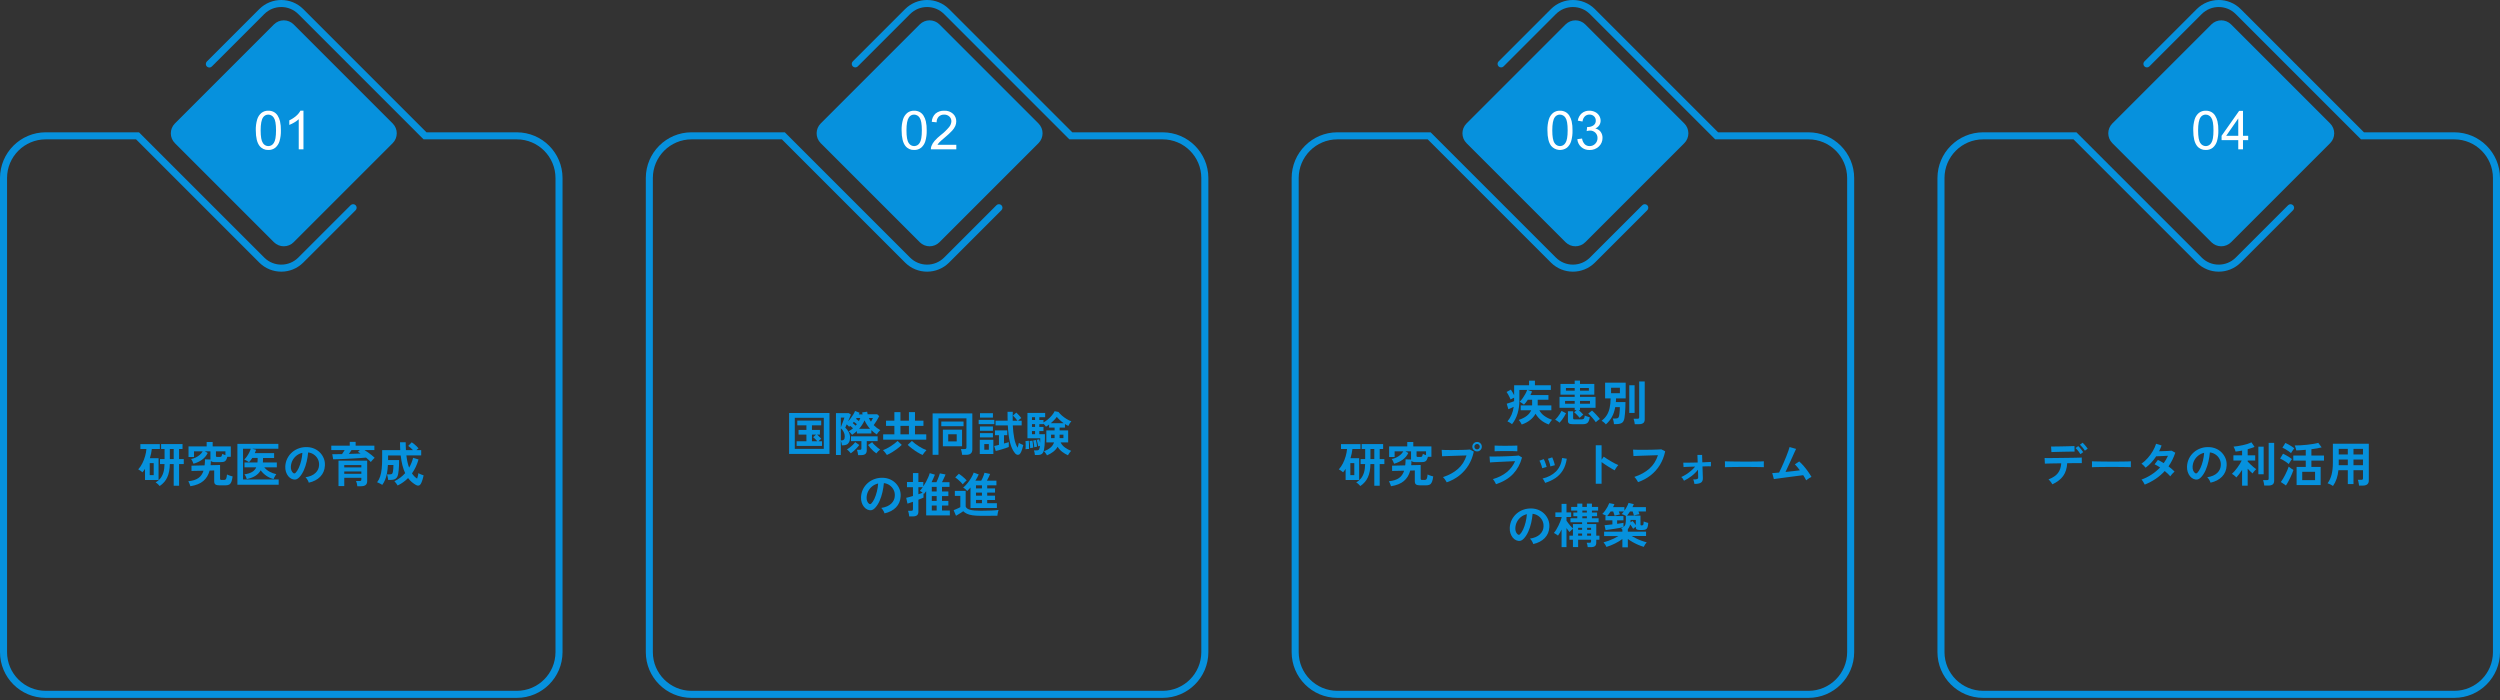 <?xml version="1.0" encoding="UTF-8"?><svg id="_レイヤー_1" xmlns="http://www.w3.org/2000/svg" width="1100" height="308" viewBox="0 0 1100 308"><rect x="0" y="0" width="1100" height="308" fill="#333333" stroke="none"/><defs><style>.cls-1{fill:#fff;}.cls-2{isolation:isolate;}.cls-3{fill:#0691dd;}</style></defs><g id="_グループ_23"><g id="_グループ_2171"><path id="_パス_445" class="cls-3" d="m227.4,307.064H20.116c-11.105-.013-20.103-9.012-20.116-20.116V78.331c.013-11.105,9.011-20.103,20.116-20.116h41.038l55.134,55.134c4.131,4.116,10.814,4.116,14.945,0l23.055-23.056c.608-.602,1.59-.597,2.192.011.598.604.598,1.577,0,2.181l-23.056,23.057c-5.343,5.323-13.984,5.323-19.327,0l-54.227-54.227H20.116c-9.393.011-17.005,7.623-17.016,17.016v208.617c.011,9.393,7.624,17.006,17.017,17.016h207.283c9.393-.01,17.006-7.622,17.017-17.016V78.331c-.011-9.393-7.624-17.006-17.017-17.016h-41.033L131.232,6.181c-4.131-4.116-10.814-4.116-14.945,0l-23.055,23.056c-.592.619-1.573.64-2.191.049-.619-.592-.64-1.573-.049-2.191.016-.016.032-.033.048-.048L114.1,3.993c5.343-5.323,13.984-5.323,19.327,0l54.227,54.227h39.746c11.105.013,20.103,9.011,20.116,20.116v208.612c-.013,11.105-9.011,20.103-20.116,20.116"/><path id="_パス_446" class="cls-3" d="m120.527,106.567l-43.567-43.569c-2.397-2.397-2.397-6.283,0-8.68L120.529,10.749c2.397-2.397,6.283-2.397,8.68,0,0,0,0,0,0,0l43.569,43.569c2.397,2.397,2.397,6.283,0,8.68l-43.569,43.569c-2.397,2.397-6.283,2.397-8.68,0,0,0,0,0,0,0"/><path id="_パス_447" class="cls-1" d="m112.549,57.354c-.05-1.633.158-3.263.618-4.831.33-1.096.967-2.075,1.835-2.822.872-.682,1.958-1.034,3.065-.993.829-.018,1.65.17,2.389.548.693.372,1.279.917,1.7,1.581.483.777.838,1.627,1.05,2.517.287,1.313.415,2.656.381,4,.049,1.625-.158,3.247-.612,4.808-.328,1.098-.962,2.079-1.829,2.828-.874.687-1.965,1.042-3.076,1-1.489.066-2.918-.587-3.844-1.755-1.115-1.409-1.673-3.702-1.674-6.88m2.135,0c0,2.778.325,4.627.976,5.547.777,1.328,2.483,1.775,3.812.998.415-.243.76-.589,1.001-1.004.65-.924.975-2.771.976-5.541,0-2.785-.325-4.636-.976-5.552-.521-.844-1.438-1.363-2.43-1.374-.92-.018-1.785.44-2.286,1.212-.716,1.031-1.074,2.936-1.074,5.714"/><path id="_パス_448" class="cls-1" d="m133.523,65.7h-2.078v-13.24c-.6.55-1.26,1.03-1.968,1.431-.696.421-1.428.78-2.187,1.074v-2.009c1.107-.51,2.133-1.179,3.047-1.985.753-.631,1.379-1.399,1.847-2.263h1.339v16.992Z"/><path id="_パス_449" class="cls-3" d="m511.564,307.064h-207.288c-11.106-.01-20.107-9.01-20.12-20.116V78.331c.013-11.106,9.014-20.106,20.12-20.116h41.038l55.135,55.134c4.131,4.116,10.814,4.116,14.945,0l23.054-23.056c.608-.603,1.589-.598,2.192.01.599.604.599,1.578,0,2.182l-23.056,23.057c-5.343,5.323-13.984,5.323-19.327,0l-54.227-54.227h-39.754c-9.395.009-17.009,7.621-17.02,17.016v208.617c.011,9.393,7.624,17.006,17.017,17.016h207.288c9.393-.01,17.006-7.622,17.017-17.016V78.331c-.011-9.393-7.624-17.006-17.017-17.016h-41.038l-55.131-55.134c-4.131-4.116-10.814-4.116-14.945,0l-23.055,23.056c-.618.592-1.599.571-2.192-.047-.574-.599-.574-1.544,0-2.144l23.056-23.053c5.343-5.324,13.985-5.324,19.328,0l54.227,54.227h39.754c11.104.013,20.103,9.012,20.116,20.116v208.612c-.013,11.104-9.011,20.103-20.116,20.116"/><path id="_パス_450" class="cls-3" d="m404.687,106.567l-43.571-43.569c-2.397-2.397-2.397-6.283,0-8.68l43.569-43.569c2.397-2.397,6.283-2.397,8.68,0l43.569,43.569c2.397,2.397,2.397,6.283,0,8.68l-43.569,43.569c-2.397,2.397-6.283,2.397-8.68,0"/><path id="_パス_451" class="cls-1" d="m396.709,57.354c-.05-1.633.158-3.263.618-4.831.33-1.096.967-2.075,1.835-2.822.872-.682,1.958-1.034,3.065-.993.829-.018,1.651.17,2.389.548.693.372,1.279.917,1.7,1.581.484.777.838,1.627,1.05,2.517.287,1.313.415,2.656.381,4,.049,1.625-.158,3.247-.612,4.808-.328,1.098-.962,2.079-1.829,2.828-.874.687-1.965,1.042-3.076,1-1.489.065-2.918-.587-3.844-1.755-1.115-1.409-1.673-3.702-1.673-6.88m2.135,0c0,2.778.325,4.627.975,5.547.778,1.328,2.485,1.774,3.813.996.414-.242.758-.588,1-1.002.65-.924.975-2.771.975-5.541,0-2.785-.325-4.636-.975-5.552-.521-.844-1.438-1.363-2.43-1.374-.92-.018-1.785.44-2.286,1.212-.715,1.031-1.073,2.936-1.074,5.714"/><path id="_パス_452" class="cls-1" d="m420.776,63.703v2h-11.19c-.017-.492.065-.983.242-1.443.322-.824.785-1.586,1.368-2.251.83-.932,1.74-1.79,2.719-2.563,1.373-1.051,2.624-2.253,3.728-3.584.582-.708.922-1.584.97-2.5.015-.789-.306-1.546-.883-2.084-.623-.578-1.451-.883-2.3-.848-.89-.042-1.757.283-2.4.9-.629.674-.958,1.574-.912,2.494l-2.135-.219c.049-1.384.642-2.693,1.651-3.642,1.082-.879,2.452-1.325,3.844-1.252,1.413-.076,2.798.41,3.855,1.351.93.862,1.447,2.08,1.42,3.348-.002.688-.143,1.368-.416,2-.346.758-.811,1.456-1.379,2.066-1.001,1.061-2.07,2.056-3.2,2.978-1.247,1.047-2.047,1.757-2.4,2.13-.331.344-.625.721-.877,1.126l8.295-.007Z"/><path id="_パス_453" class="cls-3" d="m795.724,307.064h-207.288c-11.104-.013-20.103-9.012-20.116-20.116V78.331c.013-11.104,9.011-20.103,20.116-20.116h41.038l55.134,55.134c4.131,4.116,10.814,4.116,14.945,0l23.06-23.056c.608-.603,1.589-.598,2.192.01.599.604.599,1.578,0,2.182l-23.056,23.057c-5.343,5.323-13.984,5.323-19.327,0l-54.227-54.227h-39.754c-9.393.01-17.006,7.623-17.017,17.016v208.617c.011,9.393,7.624,17.005,17.017,17.016h207.288c9.394-.01,17.006-7.622,17.017-17.016V78.331c-.011-9.394-7.624-17.006-17.017-17.016h-41.038l-55.139-55.134c-4.131-4.116-10.814-4.116-14.945,0l-23.056,23.056c-.618.592-1.599.571-2.192-.047-.574-.599-.574-1.544,0-2.144l23.054-23.053c5.343-5.324,13.985-5.324,19.328,0l54.227,54.227h39.754c11.104.013,20.103,9.012,20.116,20.116v208.612c-.013,11.104-9.011,20.103-20.116,20.116"/><path id="_パス_454" class="cls-3" d="m688.847,106.567l-43.574-43.569c-2.397-2.397-2.397-6.283,0-8.68l43.569-43.569c2.397-2.397,6.283-2.397,8.68,0,0,0,0,0,0,0l43.569,43.569c2.397,2.397,2.397,6.283,0,8.68l-43.569,43.569c-2.397,2.397-6.283,2.397-8.68,0,0,0,0,0,0,0"/><path id="_パス_455" class="cls-1" d="m680.869,57.354c-.05-1.633.158-3.263.617-4.831.33-1.096.967-2.075,1.835-2.822.873-.682,1.958-1.034,3.065-.993.829-.018,1.65.17,2.389.548.693.372,1.279.916,1.7,1.581.484.777.838,1.627,1.051,2.517.287,1.313.415,2.656.381,4,.049,1.625-.158,3.247-.612,4.808-.328,1.098-.963,2.079-1.83,2.828-2.154,1.581-5.158,1.253-6.92-.756-1.116-1.409-1.674-3.702-1.673-6.88m2.135,0c0,2.778.325,4.627.975,5.547.778,1.328,2.485,1.775,3.813.997.414-.243.759-.588,1.001-1.003.65-.924.975-2.771.975-5.541,0-2.785-.325-4.636-.975-5.552-.522-.843-1.438-1.362-2.43-1.374-.92-.018-1.785.44-2.286,1.212-.716,1.031-1.074,2.936-1.074,5.714"/><path id="_パス_456" class="cls-1" d="m694.028,61.232l2.078-.277c.128.956.554,1.846,1.218,2.545.572.519,1.322.798,2.094.779.931.019,1.828-.349,2.477-1.016.668-.665,1.033-1.575,1.01-2.517.029-.883-.31-1.737-.935-2.361-.632-.623-1.491-.959-2.378-.929-.496.016-.989.093-1.466.231l.23-1.824c.111.014.223.021.335.023.847.011,1.679-.23,2.389-.693.712-.469,1.118-1.284,1.062-2.135.021-.712-.26-1.399-.773-1.893-.538-.51-1.26-.78-2-.75-.748-.023-1.474.251-2.02.762-.594.623-.959,1.429-1.039,2.286l-2.077-.369c.176-1.25.79-2.397,1.731-3.238.942-.781,2.136-1.189,3.359-1.149.886-.009,1.76.195,2.551.595.737.36,1.355.922,1.783,1.622.403.656.617,1.411.617,2.181.007.71-.198,1.407-.588,2-.433.633-1.037,1.13-1.743,1.431.925.183,1.752.693,2.332,1.437.575.791.868,1.753.832,2.73.021,1.425-.566,2.792-1.616,3.757-1.103,1.037-2.573,1.592-4.086,1.541-1.358.047-2.682-.428-3.7-1.327-.983-.887-1.584-2.12-1.68-3.44"/><path id="_パス_457" class="cls-3" d="m1079.884,307.064h-207.289c-11.104-.013-20.103-9.012-20.116-20.116V78.331c.013-11.104,9.011-20.103,20.116-20.116h41.038l55.134,55.134c4.131,4.116,10.814,4.116,14.945,0l23.057-23.056c.611-.6,1.592-.591,2.192.019.593.603.593,1.57,0,2.173l-23.056,23.057c-5.343,5.323-13.985,5.323-19.328,0l-54.228-54.227h-39.754c-9.394.01-17.006,7.622-17.017,17.016v208.617c.011,9.394,7.624,17.006,17.017,17.016h207.288c9.394-.01,17.007-7.622,17.017-17.016V78.331c-.01-9.394-7.623-17.006-17.017-17.016h-41.038l-55.133-55.134c-4.131-4.116-10.814-4.116-14.945,0l-23.055,23.056c-.619.591-1.6.569-2.191-.05-.572-.599-.572-1.542,0-2.141l23.056-23.053c5.343-5.323,13.984-5.323,19.327,0l54.227,54.227h39.754c11.104.013,20.103,9.012,20.116,20.116v208.612c-.013,11.104-9.011,20.103-20.116,20.116"/><path id="_パス_458" class="cls-3" d="m973.006,106.567l-43.569-43.569c-2.397-2.397-2.397-6.283,0-8.68l43.569-43.569c2.397-2.397,6.283-2.397,8.68,0l43.569,43.569c2.397,2.397,2.397,6.283,0,8.68l-43.569,43.569c-2.397,2.397-6.283,2.397-8.68,0"/><path id="_パス_459" class="cls-1" d="m965.028,57.354c-.05-1.633.158-3.263.618-4.831.331-1.096.967-2.075,1.835-2.822.873-.682,1.958-1.034,3.065-.993.83-.019,1.651.17,2.39.548.693.372,1.279.916,1.7,1.581.484.777.839,1.627,1.051,2.517.288,1.313.416,2.656.381,4,.049,1.625-.158,3.247-.612,4.808-.328,1.098-.963,2.079-1.83,2.828-.875.687-1.965,1.042-3.076,1-1.489.065-2.918-.587-3.844-1.755-1.116-1.409-1.674-3.702-1.674-6.88m2.135,0c0,2.778.325,4.627.975,5.547.778,1.328,2.485,1.775,3.813.997.414-.243.759-.588,1.001-1.003.651-.924.976-2.771.975-5.541,0-2.785-.325-4.636-.975-5.552-.522-.843-1.438-1.362-2.43-1.374-.92-.018-1.784.44-2.285,1.212-.716,1.031-1.074,2.936-1.074,5.714"/><path id="_パス_460" class="cls-1" d="m984.836,65.699v-4.052h-7.342v-1.9l7.722-10.966h1.7v10.966h2.286v1.9h-2.286v4.052h-2.08Zm0-5.956v-7.63l-5.3,7.63h5.3Z"/></g></g><g class="cls-2"><path class="cls-3" d="m63.803,211.208v-4.914c-.168.267-.346.525-.536.777-.189.252-.381.497-.577.735-.224-.21-.525-.444-.903-.704-.378-.259-.7-.451-.966-.577.7-.77,1.302-1.659,1.806-2.667s.91-2.058,1.218-3.15c.308-1.092.504-2.142.588-3.149h-2.667v-2.143h8.568v2.143h-3.528c-.084.672-.196,1.351-.336,2.037-.14.686-.315,1.357-.525,2.016h3.822v9.597h-5.964Zm2.079-2.163h1.743v-5.271h-1.743v5.271Zm4.389,4.81c-.182-.238-.448-.519-.798-.84-.35-.322-.686-.567-1.008-.735.826-.49,1.526-1.088,2.1-1.796.574-.706,1.015-1.571,1.323-2.593.308-1.022.476-2.254.504-3.696h-1.995v-2.205h2.016v-4.431h-1.533v-2.163h9.429v2.163h-1.512v4.431h2.058v2.205h-2.058v9.513h-2.373v-9.513h-1.701c-.042,2.324-.413,4.256-1.113,5.796-.7,1.54-1.813,2.828-3.339,3.864Zm4.452-11.865h1.701v-4.431h-1.701v4.431Z"/><path class="cls-3" d="m83.774,213.938c-.042-.168-.119-.393-.231-.672-.112-.28-.228-.561-.347-.84-.119-.28-.234-.505-.347-.673,1.918-.195,3.402-.668,4.452-1.417,1.05-.749,1.799-1.823,2.247-3.224l-5.292.105v-2.311l5.775-.146c.056-.406.095-.83.116-1.271.021-.441.038-.899.052-1.376l2.415.084c0-.042-.003-.08-.01-.115-.007-.035-.011-.073-.011-.115v-3.382h-2.478l1.281.735c-.602,1.232-1.459,2.236-2.573,3.014-1.113.777-2.341,1.348-3.686,1.711-.098-.294-.249-.654-.451-1.081-.203-.427-.403-.76-.599-.997.644-.112,1.292-.318,1.942-.62.651-.301,1.256-.686,1.816-1.155.56-.469,1.008-1.004,1.344-1.606h-3.822v2.499h-2.415v-4.662h7.98v-1.932h2.646v1.932h7.98v4.558h-1.533c-.168.644-.361,1.138-.578,1.48-.217.343-.504.574-.861.693-.357.118-.83.178-1.417.178h-2.541c-.518,0-.921-.045-1.208-.136-.287-.092-.501-.234-.641-.431,0,.672-.042,1.315-.126,1.932l4.179-.104v6.006c0,.21.052.36.157.451s.312.137.62.137h.798c.322,0,.578-.053.767-.157.189-.105.336-.333.441-.683.105-.351.192-.875.263-1.575.182.098.423.203.725.314.301.112.612.218.935.315.322.098.595.175.819.231-.14,1.078-.333,1.9-.578,2.467-.245.567-.581.952-1.008,1.155-.427.203-.991.305-1.69.305h-2.478c-.854,0-1.459-.134-1.817-.399-.357-.266-.535-.707-.535-1.323v-4.829l-2.016.042c-.518,1.945-1.453,3.485-2.804,4.619-1.351,1.135-3.237,1.891-5.659,2.269Zm11.928-12.873h.882c.266,0,.469-.024.609-.073.14-.049.252-.172.336-.368.084-.195.175-.504.273-.924.168.099.378.196.63.294.252.099.504.189.756.273v-1.681h-4.179v1.953c0,.196.049.333.147.41.098.077.28.115.546.115Z"/><path class="cls-3" d="m104.459,213.287v-17.997h18.018v2.163h-11.445l1.638.462c-.084.238-.168.48-.252.725-.084.245-.182.486-.294.725h8.484v2.142h-4.872v.547c0,.504-.021.979-.063,1.428h6.132v2.142h-5.523c.602.756,1.365,1.39,2.289,1.9.924.512,1.925.886,3.003,1.124-.126.154-.273.367-.441.641-.168.272-.322.546-.462.818-.14.273-.238.501-.294.683-1.134-.279-2.195-.759-3.182-1.438-.987-.679-1.816-1.487-2.488-2.426-.546.98-1.316,1.789-2.31,2.426-.994.638-2.261,1.124-3.801,1.46-.084-.336-.231-.718-.441-1.145s-.406-.746-.588-.956c1.442-.21,2.572-.566,3.392-1.07.819-.504,1.417-1.177,1.795-2.017h-5.166v-2.142h5.691c.028-.224.049-.455.063-.693.014-.237.021-.482.021-.734v-.547h-2.352c-.224.351-.458.683-.704.998-.245.314-.5.605-.766.871-.252-.195-.585-.416-.998-.661-.413-.245-.767-.416-1.061-.515.378-.364.759-.819,1.145-1.365.385-.546.731-1.119,1.04-1.722.308-.602.532-1.155.672-1.659h-3.402v13.524h15.687v2.31h-18.165Z"/><path class="cls-3" d="m135.875,212.385c-.056-.225-.161-.49-.315-.799s-.333-.605-.535-.893c-.203-.286-.403-.521-.599-.703,1.918-.294,3.377-.92,4.378-1.88,1.001-.958,1.529-2.089,1.585-3.391.056-1.036-.133-1.96-.567-2.772-.434-.812-1.026-1.47-1.774-1.974-.749-.504-1.572-.806-2.467-.903-.112,1.302-.322,2.632-.63,3.99-.308,1.357-.725,2.632-1.25,3.821-.525,1.19-1.166,2.198-1.921,3.024-.574.616-1.131.974-1.669,1.071-.539.098-1.11.021-1.711-.231-.588-.252-1.106-.65-1.554-1.197-.448-.546-.791-1.193-1.029-1.942-.238-.748-.336-1.55-.294-2.404.07-1.273.371-2.439.903-3.496.532-1.058,1.246-1.971,2.142-2.741.896-.77,1.925-1.351,3.087-1.742,1.162-.393,2.401-.554,3.717-.483,1.064.057,2.065.294,3.003.714.938.42,1.76.998,2.467,1.732.707.735,1.253,1.586,1.638,2.552.385.966.542,2.023.472,3.171-.098,1.918-.77,3.524-2.016,4.819-1.247,1.295-2.933,2.181-5.061,2.657Zm-6.825-4.242c.154.112.315.168.483.168s.336-.084.504-.252c.504-.504.969-1.219,1.396-2.143s.784-1.967,1.071-3.129c.287-1.162.473-2.345.557-3.549-.966.225-1.824.63-2.573,1.218s-1.341,1.299-1.774,2.132c-.434.833-.679,1.746-.735,2.74-.028.658.059,1.229.262,1.712.203.482.473.851.809,1.103Z"/><path class="cls-3" d="m163.154,203.271c-.266-.28-.581-.585-.945-.914-.364-.328-.75-.668-1.155-1.019-.728.07-1.589.141-2.583.21-.994.07-2.041.134-3.139.189-1.1.056-2.191.112-3.276.168s-2.104.099-3.055.126c-.953.028-1.757.049-2.415.063l-.378-2.247c.616,0,1.292-.004,2.026-.011s1.487-.018,2.257-.031c.196-.28.392-.57.588-.872.196-.301.385-.599.567-.893h-5.88v-1.953h8.127v-1.658h2.583v1.658h8.253v1.953h-4.347c.518.309,1.05.658,1.596,1.051.546.392,1.071.787,1.575,1.186.504.399.938.781,1.302,1.145-.154.141-.343.326-.567.557-.224.231-.438.466-.64.704-.203.238-.368.434-.494.588Zm-5.922,10.668c-.028-.351-.098-.749-.21-1.197-.112-.448-.231-.812-.357-1.092h1.512c.308,0,.521-.049.641-.147.119-.098.178-.286.178-.566v-.693h-7.518v3.633h-2.541v-11.172h12.621v8.967c0,.784-.224,1.358-.672,1.723-.448.363-1.127.546-2.037.546h-1.617Zm-5.754-8.295h7.518v-1.008h-7.518v1.008Zm0,2.813h7.518v-1.008h-7.518v1.008Zm2.037-8.735c.952-.028,1.869-.056,2.751-.084.882-.028,1.687-.057,2.415-.084-.42-.294-.819-.547-1.197-.757l.84-.756h-3.675c-.154.267-.333.543-.536.83-.203.287-.402.57-.599.851Z"/><path class="cls-3" d="m174.957,213.623c-.154-.28-.368-.605-.641-.977s-.529-.675-.767-.913c.938-.448,1.799-.973,2.583-1.575.784-.602,1.498-1.26,2.142-1.974-.462-.98-.861-2.11-1.197-3.392s-.595-2.747-.777-4.399h-5.544v2.037h4.851c0,.742-.014,1.494-.042,2.257-.028.764-.074,1.48-.137,2.152-.063.673-.144,1.247-.241,1.723-.182.979-.54,1.659-1.071,2.037-.532.378-1.274.566-2.226.566h-1.113c-.014-.224-.049-.493-.105-.809-.056-.314-.116-.622-.179-.924-.063-.301-.136-.535-.22-.703h1.176c.518,0,.861-.077,1.029-.231.168-.153.294-.427.378-.818.084-.378.147-.844.189-1.396.042-.554.063-1.109.063-1.67h-2.436c-.07,1.386-.207,2.607-.41,3.665-.203,1.057-.472,1.994-.809,2.813-.336.819-.756,1.571-1.26,2.258-.168-.126-.41-.273-.725-.441s-.62-.318-.914-.451c-.294-.134-.504-.221-.63-.263.56-.7,1.001-1.529,1.323-2.488.322-.959.553-2.09.693-3.392.14-1.302.21-2.828.21-4.578v-3.675h7.959c-.028-.532-.053-1.089-.074-1.67-.021-.58-.031-1.179-.031-1.795h2.499c0,.602.01,1.193.031,1.774s.045,1.145.074,1.69h3.108c-.336-.364-.689-.707-1.061-1.029s-.717-.595-1.04-.819l1.554-1.596c.322.196.679.459,1.071.788s.763.661,1.113.997c.35.336.623.63.819.882-.126.07-.273.179-.441.325-.168.147-.343.298-.525.452h2.121v2.331h-6.51c.224,2.086.623,3.878,1.197,5.376.77-1.316,1.358-2.758,1.764-4.326l2.373.735c-.644,2.281-1.603,4.325-2.877,6.132.616.952,1.372,1.715,2.268,2.289.126-.406.241-.826.346-1.261.105-.434.179-.818.221-1.154.154.112.375.234.662.367.287.133.577.252.872.357.294.104.539.186.735.241-.112.644-.28,1.316-.504,2.016-.224.7-.455,1.268-.693,1.701-.21.406-.514.662-.913.767-.399.105-.823.024-1.271-.241-.63-.364-1.236-.791-1.817-1.281s-1.124-1.078-1.627-1.764c-.644.658-1.351,1.264-2.121,1.816s-1.596,1.039-2.478,1.459Z"/></g><g id="_研究医の育成" class="cls-2"><g class="cls-2"><path class="cls-3" d="m669.581,186.791c-.14-.28-.336-.619-.588-1.019-.252-.398-.511-.731-.777-.997,1.414-.462,2.586-1.05,3.518-1.764.931-.715,1.592-1.547,1.984-2.499h-4.599v-2.143h5.019v-2.478h-1.89c-.266.406-.543.795-.83,1.165-.287.371-.578.704-.872.998-.224-.196-.521-.424-.893-.683s-.696-.459-.977-.599c.434-.434.861-.945,1.281-1.533s.809-1.204,1.166-1.848.633-1.253.83-1.827h-3.423v4.578c0,2.114-.27,4.057-.809,5.827-.539,1.771-1.347,3.329-2.425,4.673-.238-.21-.553-.438-.945-.683-.392-.245-.749-.431-1.071-.557.742-.868,1.34-1.83,1.795-2.888.455-1.057.773-2.229.956-3.518-.35.183-.749.371-1.197.567-.448.196-.833.364-1.155.504l-.714-2.436c.252-.084.581-.189.987-.315.406-.126.819-.263,1.239-.409.42-.147.763-.276,1.029-.389v-1.554c-.266.126-.546.262-.84.409-.294.146-.532.276-.714.389-.112-.28-.27-.623-.473-1.029-.203-.406-.417-.815-.641-1.229s-.441-.759-.651-1.039l1.869-1.029c.196.266.431.627.704,1.081.273.455.521.907.745,1.354v-4.367h6.573v-2.017h2.583v2.017h6.993v2.058h-10.227l1.953.672c-.098.252-.203.512-.315.777-.112.266-.238.539-.378.818h7.917v2.059h-4.725v2.478h6.006v2.143h-5.292c.504.952,1.229,1.774,2.173,2.467.945.693,2.082,1.271,3.413,1.732-.238.252-.497.589-.777,1.009-.28.42-.497.77-.651,1.05-1.358-.49-2.523-1.145-3.497-1.964-.973-.818-1.747-1.739-2.32-2.762-.56,1.022-1.348,1.943-2.362,2.762-1.016.819-2.251,1.48-3.707,1.984Z"/><path class="cls-3" d="m686.213,185.993c-.154-.14-.354-.301-.599-.482-.245-.183-.49-.351-.735-.505-.245-.153-.452-.259-.62-.314.35-.322.707-.711,1.071-1.166.364-.454.7-.927,1.008-1.417.308-.49.553-.931.735-1.323l1.974,1.05c-.21.448-.479.935-.809,1.46-.329.524-.672,1.029-1.029,1.512-.357.483-.69.879-.998,1.187Zm8.82-2.142c-.154-.21-.378-.476-.672-.798s-.599-.638-.914-.945-.584-.539-.809-.693l1.071-.966h-.84v-1.008h-6.678v-4.81h6.678v-.966h-6.258v-4.725h6.258v-1.491h2.331v1.491h6.3v4.725h-6.3v.966h6.846v4.81h-6.846v1.008h-.588c.35.294.717.627,1.103.998.385.371.696.696.935.976-.224.183-.497.417-.819.704-.322.287-.588.528-.798.725Zm-6.405-6.195h4.242v-1.239h-4.242v1.239Zm.378-5.775h3.864v-1.154h-3.864v1.154Zm2.961,14.764c-.77,0-1.309-.115-1.617-.347-.308-.231-.462-.619-.462-1.166v-4.179h2.289v3.045c0,.183.045.319.137.41.091.091.276.136.557.136h2.94c.518,0,.882-.122,1.092-.367s.343-.689.399-1.333c.168.084.385.175.651.272.266.099.539.189.819.273.28.084.518.154.714.21-.168,1.176-.476,1.977-.924,2.404-.448.427-1.134.641-2.058.641h-4.536Zm3.234-14.764h3.906v-1.154h-3.906v1.154Zm0,5.775h4.389v-1.239h-4.389v1.239Zm6.951,8.127c-.14-.224-.339-.504-.599-.84s-.549-.689-.871-1.061c-.322-.371-.645-.725-.966-1.061-.322-.336-.616-.616-.882-.84l1.659-1.344c.238.21.518.476.84.798.322.322.651.661.987,1.019.336.356.651.703.945,1.039.294.336.525.623.693.861-.168.098-.371.238-.609.42-.238.182-.466.364-.683.546-.217.182-.389.336-.515.462Z"/><path class="cls-3" d="m706.583,186.729c-.196-.267-.48-.557-.851-.872-.371-.314-.711-.542-1.019-.683.924-.741,1.669-1.554,2.236-2.436.567-.882.991-1.925,1.271-3.129.28-1.204.434-2.646.462-4.326h-2.436v-6.909h9.051v6.909h-4.242c0,.28-.007.557-.021.83-.014.272-.035.542-.063.808h4.242c0,.826-.021,1.69-.063,2.594s-.098,1.747-.168,2.53c-.07.784-.147,1.429-.231,1.933-.168,1.021-.543,1.715-1.124,2.079-.581.363-1.39.546-2.425.546h-1.05c-.014-.238-.052-.521-.115-.851s-.13-.641-.2-.935c-.07-.294-.14-.518-.21-.672h1.113c.546,0,.938-.081,1.176-.241.238-.161.399-.459.483-.893.07-.364.129-.777.179-1.239.049-.462.087-.928.115-1.396.028-.469.042-.886.042-1.25h-2.037c-.308,1.723-.805,3.189-1.491,4.399-.686,1.212-1.562,2.279-2.625,3.203Zm2.289-13.713h3.885v-2.415h-3.885v2.415Zm8.001,8.673v-12.159h2.352v12.159h-2.352Zm2.415,4.956c-.014-.225-.049-.487-.105-.788-.056-.301-.119-.598-.189-.893-.07-.294-.147-.531-.231-.714h1.701c.28,0,.479-.045.599-.136.119-.092.178-.27.178-.536v-15.729h2.436v16.674c0,.742-.213,1.281-.64,1.617-.427.336-1.075.504-1.943.504h-1.806Z"/><path class="cls-3" d="m592.07,211.208v-4.914c-.168.267-.346.525-.536.777-.189.252-.381.497-.577.735-.224-.21-.525-.444-.903-.704-.378-.259-.7-.451-.966-.577.7-.77,1.302-1.659,1.806-2.667s.91-2.058,1.218-3.15c.308-1.092.504-2.142.588-3.149h-2.667v-2.143h8.568v2.143h-3.528c-.084.672-.196,1.351-.336,2.037-.14.686-.315,1.357-.525,2.016h3.822v9.597h-5.964Zm2.079-2.163h1.743v-5.271h-1.743v5.271Zm4.389,4.81c-.182-.238-.448-.519-.798-.84-.35-.322-.686-.567-1.008-.735.826-.49,1.526-1.088,2.1-1.796.574-.706,1.015-1.571,1.323-2.593.308-1.022.476-2.254.504-3.696h-1.995v-2.205h2.016v-4.431h-1.533v-2.163h9.429v2.163h-1.512v4.431h2.058v2.205h-2.058v9.513h-2.373v-9.513h-1.701c-.042,2.324-.413,4.256-1.113,5.796-.7,1.54-1.813,2.828-3.339,3.864Zm4.452-11.865h1.701v-4.431h-1.701v4.431Z"/><path class="cls-3" d="m612.041,213.938c-.042-.168-.119-.393-.231-.672-.112-.28-.228-.561-.347-.84-.119-.28-.234-.505-.347-.673,1.918-.195,3.402-.668,4.452-1.417,1.05-.749,1.799-1.823,2.247-3.224l-5.292.105v-2.311l5.775-.146c.056-.406.095-.83.116-1.271.021-.441.038-.899.052-1.376l2.415.084c0-.042-.003-.08-.01-.115-.007-.035-.011-.073-.011-.115v-3.382h-2.478l1.281.735c-.602,1.232-1.459,2.236-2.573,3.014-1.113.777-2.341,1.348-3.686,1.711-.098-.294-.249-.654-.451-1.081-.203-.427-.403-.76-.599-.997.644-.112,1.292-.318,1.942-.62.651-.301,1.256-.686,1.816-1.155.56-.469,1.008-1.004,1.344-1.606h-3.822v2.499h-2.415v-4.662h7.98v-1.932h2.646v1.932h7.98v4.558h-1.533c-.168.644-.361,1.138-.578,1.48-.217.343-.504.574-.861.693-.357.118-.83.178-1.417.178h-2.541c-.518,0-.921-.045-1.208-.136-.287-.092-.501-.234-.641-.431,0,.672-.042,1.315-.126,1.932l4.179-.104v6.006c0,.21.052.36.157.451s.312.137.62.137h.798c.322,0,.578-.053.767-.157.189-.105.336-.333.441-.683.105-.351.192-.875.263-1.575.182.098.423.203.725.314.301.112.612.218.935.315.322.098.595.175.819.231-.14,1.078-.333,1.9-.578,2.467-.245.567-.581.952-1.008,1.155-.427.203-.991.305-1.69.305h-2.478c-.854,0-1.459-.134-1.817-.399-.357-.266-.535-.707-.535-1.323v-4.829l-2.016.042c-.518,1.945-1.453,3.485-2.804,4.619-1.351,1.135-3.237,1.891-5.659,2.269Zm11.928-12.873h.882c.266,0,.469-.024.609-.073.14-.049.252-.172.336-.368.084-.195.175-.504.273-.924.168.099.378.196.63.294.252.099.504.189.756.273v-1.681h-4.179v1.953c0,.196.049.333.147.41.098.077.28.115.546.115Z"/><path class="cls-3" d="m636.548,212.217c-.084-.183-.22-.421-.41-.715-.189-.294-.392-.588-.609-.882-.217-.294-.423-.524-.62-.692,2.674-.868,4.879-2.076,6.615-3.623,1.736-1.547,2.989-3.518,3.759-5.911-.658.014-1.403.035-2.236.062-.833.028-1.69.057-2.572.084-.882.028-1.726.057-2.531.084-.805.028-1.509.053-2.11.074-.602.021-1.043.038-1.323.052l-.168-2.813c.406.028.941.049,1.606.062.665.015,1.396.021,2.195.021s1.624-.004,2.478-.011c.854-.007,1.676-.021,2.467-.042.791-.021,1.508-.045,2.152-.073s1.155-.063,1.533-.105l1.701.903c-.462,2.24-1.243,4.245-2.342,6.017s-2.457,3.29-4.074,4.557c-1.617,1.268-3.455,2.251-5.513,2.951Zm13.377-13.588c-.574,0-1.067-.206-1.48-.619s-.62-.906-.62-1.48.207-1.063.62-1.47.906-.609,1.48-.609,1.064.203,1.47.609c.406.406.609.896.609,1.47s-.203,1.067-.609,1.48c-.406.413-.896.619-1.47.619Zm0-.902c.322,0,.599-.116.83-.347.231-.231.347-.515.347-.851,0-.322-.116-.599-.347-.829-.231-.231-.508-.347-.83-.347-.336,0-.62.115-.851.347-.231.23-.346.507-.346.829,0,.336.115.619.346.851.231.23.515.347.851.347Z"/><path class="cls-3" d="m658.241,213.057c-.084-.196-.199-.435-.346-.714-.147-.28-.312-.561-.494-.841-.182-.279-.357-.511-.525-.692,2.422-.7,4.452-1.719,6.09-3.056,1.638-1.337,2.863-2.95,3.675-4.841-.7.028-1.495.063-2.384.105s-1.792.084-2.709.126-1.785.084-2.604.126-1.526.08-2.121.115-1.004.066-1.229.095l-.21-2.625c.364.014.882.021,1.554.021s1.428-.007,2.268-.021c.84-.014,1.708-.035,2.604-.063.896-.027,1.767-.059,2.614-.094s1.606-.077,2.279-.126c.672-.05,1.189-.095,1.554-.137l1.428.86c-.728,2.801-2.023,5.198-3.885,7.193-1.862,1.994-4.382,3.517-7.56,4.567Zm-.609-14.49v-2.521c.532.042,1.225.07,2.079.084.854.015,1.841.021,2.961.021,1.078,0,2.044-.014,2.898-.042s1.54-.049,2.058-.063v2.521c-.532-.042-1.201-.07-2.005-.084-.805-.014-1.789-.021-2.951-.021-.63,0-1.271.004-1.921.011-.651.008-1.253.018-1.806.031-.553.015-.991.035-1.312.063Z"/><path class="cls-3" d="m678.569,206.021c-.042-.28-.133-.637-.273-1.071-.14-.434-.297-.861-.473-1.281s-.333-.741-.472-.966l1.911-.692c.14.237.294.574.462,1.008.168.434.325.871.472,1.312.147.44.255.815.326,1.123l-1.953.567Zm1.302,6.447c-.112-.295-.28-.634-.504-1.019-.224-.386-.441-.683-.651-.893,2.422-.574,4.378-1.597,5.87-3.066,1.491-1.47,2.411-3.465,2.761-5.985l2.037.337c-.308,2.029-.893,3.737-1.753,5.124-.861,1.386-1.946,2.517-3.255,3.391-1.309.876-2.811,1.579-4.504,2.111Zm2.289-7.245c-.028-.28-.105-.641-.231-1.082-.126-.44-.266-.875-.42-1.302-.154-.427-.301-.752-.441-.977l1.911-.63c.126.252.27.595.43,1.029.161.434.308.871.441,1.312.133.44.227.815.283,1.123l-1.974.525Z"/><path class="cls-3" d="m702.131,212.847v-16.927h2.562v6.363l.945-1.344c.336.238.78.535,1.333.893.553.356,1.145.721,1.775,1.092.63.371,1.239.711,1.827,1.019.588.308,1.085.539,1.491.693-.168.153-.361.374-.578.661-.217.287-.417.581-.599.882-.182.302-.329.557-.441.767-.336-.182-.752-.416-1.25-.703s-1.022-.605-1.575-.956c-.553-.35-1.085-.696-1.596-1.039-.511-.343-.956-.654-1.333-.935v9.534h-2.562Z"/><path class="cls-3" d="m720.737,212.132c-.084-.182-.217-.42-.399-.714-.182-.294-.382-.588-.599-.882-.217-.294-.423-.524-.619-.692,2.66-.883,4.861-2.093,6.604-3.634,1.743-1.539,2.999-3.514,3.77-5.922-.659.015-1.407.035-2.247.063-.84.028-1.698.056-2.573.084s-1.715.056-2.52.084-1.509.056-2.11.084c-.602.028-1.043.049-1.323.062l-.168-2.835c.406.028.938.05,1.596.063.658.014,1.389.021,2.194.021s1.631-.003,2.478-.01c.847-.008,1.669-.021,2.468-.042.798-.021,1.519-.046,2.163-.074.644-.027,1.155-.056,1.533-.084l1.701.882c-.476,2.24-1.26,4.246-2.352,6.017-1.092,1.771-2.45,3.29-4.074,4.558-1.624,1.267-3.465,2.257-5.523,2.971Z"/><path class="cls-3" d="m745.559,212.931c-.056-.28-.126-.613-.21-.998s-.203-.71-.357-.977c.896.015,1.491-.049,1.785-.188s.434-.413.42-.819c0-.14-.01-.518-.031-1.134s-.046-1.33-.074-2.143c-.77,1.022-1.701,1.95-2.793,2.783-1.092.833-2.205,1.522-3.339,2.068-.126-.28-.301-.577-.525-.893-.224-.315-.455-.563-.693-.745.686-.28,1.407-.662,2.163-1.145.756-.483,1.48-1.022,2.174-1.617.693-.595,1.284-1.2,1.774-1.816-.812.014-1.583.035-2.31.062-.728.028-1.341.053-1.837.073-.497.021-.816.046-.956.074l-.105-1.953c.308.014.791.021,1.449.021s1.414-.01,2.268-.031c.854-.021,1.729-.038,2.625-.053l-.126-3.317h2.058l.105,3.255c.826-.028,1.575-.063,2.247-.105s1.183-.069,1.533-.084v1.933c-.168-.014-.595-.018-1.281-.011-.686.007-1.498.024-2.436.053.028.77.052,1.522.074,2.257.021.735.042,1.354.063,1.858.021.505.031.812.031.925.042,1.021-.242,1.722-.851,2.1s-1.558.567-2.845.567Z"/><path class="cls-3" d="m758.957,205.58c.014-.195.021-.462.021-.798v-1.008c0-.336-.007-.602-.021-.798.266.014.738.028,1.417.042.679.014,1.491.028,2.436.042.945.014,1.956.024,3.034.031s2.156.011,3.234.011,2.096-.007,3.055-.021c.959-.014,1.789-.027,2.489-.042.7-.014,1.197-.034,1.491-.062-.014.182-.024.44-.031.776-.007.336-.007.676,0,1.019.007.344.01.606.01.788-.35-.014-.864-.028-1.543-.042s-1.47-.028-2.373-.042c-.903-.014-1.862-.021-2.877-.021h-3.076c-1.037,0-2.023.008-2.961.021s-1.782.028-2.53.042c-.749.014-1.341.035-1.774.062Z"/><path class="cls-3" d="m794.72,211.355c-.14-.308-.322-.654-.546-1.04-.224-.385-.476-.794-.756-1.229-.364.042-.896.109-1.596.2s-1.491.192-2.373.305c-.882.111-1.789.23-2.719.356-.931.126-1.82.245-2.667.357-.847.112-1.585.213-2.216.304-.63.092-1.078.158-1.344.2l-.714-2.646c.224,0,.602-.024,1.134-.073.532-.049,1.155-.102,1.869-.157.28-.532.602-1.19.966-1.975.364-.783.738-1.624,1.124-2.52.385-.896.752-1.785,1.103-2.667.35-.882.651-1.68.903-2.395.252-.714.427-1.273.525-1.68l2.856.819c-.14.294-.343.731-.609,1.312s-.567,1.246-.903,1.995-.689,1.529-1.061,2.341c-.371.812-.735,1.606-1.092,2.384s-.683,1.48-.977,2.11c1.148-.111,2.289-.234,3.423-.367,1.134-.133,2.1-.249,2.898-.347-.406-.546-.801-1.054-1.187-1.522s-.724-.837-1.019-1.103l1.911-1.281c.644.561,1.298,1.226,1.963,1.995.665.771,1.295,1.575,1.89,2.415.595.84,1.109,1.638,1.543,2.395-.238.098-.504.237-.798.42-.294.182-.578.371-.851.566-.273.196-.5.371-.683.525Z"/><path class="cls-3" d="m674.642,239.385c-.056-.225-.161-.49-.315-.799s-.333-.605-.535-.893c-.203-.286-.403-.521-.599-.703,1.918-.294,3.377-.92,4.378-1.88,1.001-.958,1.529-2.089,1.585-3.391.056-1.036-.133-1.96-.567-2.772-.434-.812-1.026-1.47-1.774-1.974-.749-.504-1.572-.806-2.467-.903-.112,1.302-.322,2.632-.63,3.99-.308,1.357-.725,2.632-1.25,3.821-.525,1.19-1.166,2.198-1.921,3.024-.574.616-1.131.974-1.669,1.071-.539.098-1.11.021-1.711-.231-.588-.252-1.106-.65-1.554-1.197-.448-.546-.791-1.193-1.029-1.942-.238-.748-.336-1.55-.294-2.404.07-1.273.371-2.439.903-3.496.532-1.058,1.246-1.971,2.142-2.741.896-.77,1.925-1.351,3.087-1.742,1.162-.393,2.401-.554,3.717-.483,1.064.057,2.065.294,3.003.714.938.42,1.76.998,2.467,1.732.707.735,1.253,1.586,1.638,2.552.385.966.542,2.023.472,3.171-.098,1.918-.77,3.524-2.016,4.819-1.247,1.295-2.933,2.181-5.061,2.657Zm-6.825-4.242c.154.112.315.168.483.168s.336-.084.504-.252c.504-.504.969-1.219,1.396-2.143s.784-1.967,1.071-3.129c.287-1.162.473-2.345.557-3.549-.966.225-1.824.63-2.573,1.218s-1.341,1.299-1.774,2.132c-.434.833-.679,1.746-.735,2.74-.028.658.059,1.229.262,1.712.203.482.473.851.809,1.103Z"/><path class="cls-3" d="m687.095,240.749v-7.749c-.252.519-.511,1.005-.777,1.46-.266.455-.532.857-.798,1.207-.224-.182-.522-.392-.893-.63-.371-.237-.676-.42-.914-.546.336-.378.672-.84,1.008-1.386.336-.546.658-1.134.966-1.764.308-.631.584-1.25.83-1.859.245-.608.437-1.158.577-1.648v-.356h-2.73v-2.017h2.73v-3.759h2.163v3.759h2.058v2.017h-2.058v1.638c.21.309.476.676.798,1.103.322.428.665.851,1.029,1.271.364.42.7.771,1.008,1.05v-1.953h4.032v-.798h-5.124v-1.764h3.003v-.882h-1.722v-1.639h1.722v-.84h-2.688v-1.596h2.688v-1.47h2.226v1.47h1.995v-1.47h2.226v1.47h2.73v1.596h-2.73v.84h2.268v1.639h-2.268v.882h2.94v1.764h-5.061v.798h4.032v5.104h1.386v1.785h-1.386v1.322c0,.687-.196,1.184-.588,1.491-.392.308-.98.462-1.764.462h-1.407c-.014-.294-.067-.626-.158-.997-.091-.371-.192-.683-.304-.935h1.197c.266,0,.455-.042.567-.126.112-.084.168-.252.168-.504v-.714h-5.691v3.233h-2.289v-3.233h-1.554v-1.785h1.554v-3.024c-.224.183-.49.417-.798.704-.308.287-.546.528-.714.725-.182-.211-.389-.47-.62-.777s-.466-.63-.704-.966v8.399h-2.163Zm7.287-7.623h1.743v-.882h-1.743v.882Zm0,2.562h1.743v-.945h-1.743v.945Zm1.848-10.186h1.995v-.84h-1.995v.84Zm0,2.521h1.995v-.882h-1.995v.882Zm2.1,5.103h1.743v-.882h-1.743v.882Zm0,2.562h1.743v-.945h-1.743v.945Z"/><path class="cls-3" d="m713.849,240.833v-3.675c-.938.714-2.034,1.383-3.287,2.006-1.253.622-2.496,1.116-3.728,1.48-.126-.309-.308-.655-.546-1.04-.238-.385-.483-.71-.735-.977.686-.168,1.414-.392,2.184-.672.77-.279,1.537-.602,2.3-.966.763-.364,1.466-.742,2.11-1.134h-6.342v-1.933h8.043v-.86c-.098-.112-.193-.217-.284-.315-.091-.098-.186-.182-.284-.252.196-.084.371-.171.525-.263.154-.091.301-.185.441-.283-.434.112-.987.231-1.659.357s-1.386.245-2.142.356c-.756.112-1.484.221-2.184.326-.7.104-1.295.192-1.785.262l-.483-2.163c.322-.027.798-.073,1.428-.136.63-.063,1.309-.137,2.037-.221v-1.785h-3.066v-1.89h.483c-.252-.154-.567-.333-.945-.536-.378-.202-.687-.332-.924-.388.42-.393.83-.865,1.229-1.418s.759-1.123,1.082-1.712c.322-.588.574-1.126.756-1.616l2.268.44c-.084.21-.175.424-.273.641-.098.217-.203.438-.315.661h4.977v1.597c.392-.546.749-1.127,1.071-1.743s.574-1.183.756-1.701l2.31.546c-.07.196-.157.402-.262.62-.105.217-.214.444-.326.682h5.922v1.911h-3.297c.196.49.35.896.462,1.219-.224.027-.5.076-.829.146-.329.07-.641.144-.935.221s-.525.144-.693.199c-.056-.237-.133-.518-.231-.84s-.203-.637-.315-.945h-1.155c-.224.351-.448.683-.672.998-.224.314-.441.592-.651.829h5.922v3.948c0,.252.14.378.42.378.448,0,.721-.119.819-.357.098-.237.154-.699.168-1.386.224.099.546.21.966.336.42.126.763.225,1.029.294-.042.854-.147,1.505-.315,1.953s-.424.753-.767.914c-.343.161-.795.241-1.354.241h-1.365c-.56,0-.976-.084-1.25-.252-.273-.168-.409-.469-.409-.903v-.252c-.21.126-.424.273-.641.441-.217.168-.396.322-.536.462-.154-.294-.35-.616-.588-.966-.238-.351-.476-.665-.714-.945-.182.798-.525,1.484-1.029,2.058v1.092h8.022v1.933h-6.3c.644.392,1.344.77,2.1,1.134s1.522.687,2.299.966c.777.28,1.501.497,2.174.651-.252.266-.497.591-.735.977-.238.385-.42.731-.546,1.039-.812-.238-1.638-.539-2.478-.902-.84-.364-1.648-.767-2.425-1.208-.777-.44-1.48-.893-2.111-1.354v3.675h-2.394Zm.483-8.945c.462-.364.752-.799.872-1.303.119-.504.178-1.161.178-1.974v-1.617c-.252-.153-.574-.314-.966-.482-.392-.168-.693-.28-.903-.336.168-.154.336-.329.504-.525s.329-.399.483-.609h-2.247c.098.238.192.473.284.704.091.23.164.438.22.619-.182.028-.427.077-.735.147-.308.069-.609.144-.903.22-.294.077-.525.145-.693.2-.056-.238-.144-.528-.262-.872-.119-.343-.242-.683-.368-1.019h-1.134c-.252.393-.508.764-.767,1.113-.259.351-.508.651-.746.903h7.161v1.89h-2.772v1.533c.616-.084,1.172-.164,1.669-.241.497-.077.872-.144,1.124-.2v1.849Zm5.418-.819v-2.31h-2.31v.566c0,.183-.014.357-.042.525l.903-.63c.224.21.465.49.725.84.259.35.5.686.725,1.008Z"/></g></g><g id="_国際共同試験を_実施するための_組織体制の整備" class="cls-2"><g class="cls-2"><path class="cls-3" d="m347.201,199.725v-18.019h17.766v18.019h-17.766Zm2.499-2.227h12.768v-13.671h-12.768v13.671Zm.819-1.28v-2.059h4.305v-2.939h-3.465v-2.059h3.465v-2.016h-4.011v-2.079h10.521v2.079h-4.074v2.016h3.507v2.059h-1.239c.182.168.396.371.641.608.245.238.473.47.683.693s.364.406.462.546c-.14.098-.329.256-.567.473-.238.217-.448.424-.63.619h1.575v2.059h-11.172Zm6.741-2.059h2.373c-.252-.294-.563-.623-.935-.987-.371-.363-.675-.637-.913-.818l1.281-1.134h-1.806v2.939Z"/><path class="cls-3" d="m367.822,200.207v-18.438h5.649l.924.672c-.084.224-.245.619-.483,1.187-.238.566-.497,1.158-.777,1.774.434-.434.851-.917,1.25-1.449.399-.531.759-1.071,1.082-1.617s.574-1.05.756-1.512l2.016.798c-.056.112-.112.228-.168.347s-.119.241-.189.367h1.659c-.042-.153-.077-.301-.105-.44-.028-.14-.056-.28-.084-.42l2.205-.336c.028.196.059.388.094.577.035.189.074.375.116.557h4.2l.882.84c-.308.603-.683,1.268-1.124,1.995s-.872,1.379-1.292,1.953c.448.448.917.857,1.407,1.229s.987.696,1.491.977c-.266.21-.546.493-.84.851-.294.356-.54.703-.735,1.039-.42-.28-.826-.577-1.218-.893-.392-.314-.77-.647-1.134-.997v1.448h-6.363v-1.05c-.322.309-.662.599-1.019.872-.357.272-.725.535-1.103.787-.182-.266-.423-.557-.725-.871-.301-.315-.57-.543-.808-.683.714-.378,1.365-.819,1.953-1.323-.182-.168-.388-.35-.619-.546s-.445-.371-.641-.525c-.084.07-.165.141-.242.21-.077.07-.15.134-.22.189-.126-.154-.287-.325-.483-.515-.196-.188-.392-.367-.588-.535-.308.742-.518,1.218-.63,1.428.63.588,1.137,1.242,1.522,1.964.385.721.578,1.48.578,2.278,0,.896-.133,1.603-.399,2.121-.266.518-.63.886-1.092,1.103s-.994.325-1.596.325h-.483c-.028-.378-.084-.728-.168-1.05s-.189-.616-.315-.882v6.194h-2.142Zm2.142-12.159c.084-.252.207-.58.368-.986.161-.406.326-.837.494-1.292.168-.454.318-.864.451-1.229.133-.363.221-.63.263-.798h-1.575v4.305Zm0,5.713h.483c.406,0,.714-.134.924-.399s.315-.749.315-1.449c0-.615-.154-1.235-.462-1.858-.308-.623-.728-1.165-1.26-1.627v5.334Zm4.389,5.69c-.196-.266-.458-.566-.788-.903-.329-.336-.633-.595-.914-.776.378-.21.801-.501,1.271-.872.469-.37.917-.77,1.344-1.196.427-.427.759-.822.998-1.187l1.827,1.28c-.308.435-.679.883-1.113,1.345-.434.462-.879.893-1.333,1.291-.455.399-.886.738-1.292,1.019Zm3.213.798c-.014-.21-.049-.462-.105-.756-.056-.294-.119-.585-.189-.871-.07-.287-.147-.521-.231-.704h1.197c.28,0,.479-.042.599-.126.119-.084.179-.259.179-.524v-3.171h-4.578v-2.101h11.718v2.101h-4.788v4.073c0,.729-.207,1.257-.62,1.586-.413.329-1.04.493-1.879.493h-1.302Zm-1.092-12.957c.098-.111.192-.224.283-.336.091-.111.179-.217.263-.314-.168-.154-.375-.326-.62-.515-.245-.189-.486-.36-.725-.515-.07.098-.147.196-.231.294-.084.099-.161.189-.231.273.196.168.413.356.651.566.238.21.441.393.609.546Zm1.428-2.016c.126-.224.242-.448.347-.672s.2-.448.284-.672h-1.617l-.252.378c.196.14.406.298.63.473.224.175.427.339.609.493Zm.105,3.402h4.809c-.476-.532-.917-1.106-1.323-1.723-.406-.615-.771-1.28-1.092-1.995-.322.7-.682,1.358-1.082,1.975-.399.616-.836,1.196-1.312,1.743Zm7.581,10.814c-.42-.28-.854-.623-1.302-1.029-.448-.405-.875-.84-1.281-1.302s-.763-.917-1.071-1.365l1.827-1.238c.224.35.546.734.966,1.154.42.421.861.819,1.323,1.197.462.378.868.68,1.218.903-.266.182-.564.44-.893.776-.329.337-.592.638-.788.903Zm-2.373-13.944c.154-.279.308-.556.462-.829.154-.272.294-.535.42-.787h-1.785c.126.28.266.557.42.829.154.273.315.535.483.787Z"/><path class="cls-3" d="m390.229,200.187c-.182-.294-.441-.655-.777-1.082s-.644-.773-.924-1.039c.448-.154.962-.378,1.543-.672s1.176-.634,1.785-1.019,1.183-.784,1.722-1.197c.539-.413.99-.801,1.354-1.165l1.848,1.742c-.532.519-1.173,1.061-1.922,1.628s-1.526,1.1-2.331,1.596c-.805.497-1.571.899-2.299,1.208Zm-1.638-6.741v-2.331h4.935v-3.738h-3.675v-2.289h3.675v-3.737h2.667v3.737h3.738v-3.737h2.667v3.737h3.717v2.289h-3.717v3.738h4.956v2.331h-18.963Zm7.602-2.331h3.738v-3.738h-3.738v3.738Zm9.744,9.072c-.728-.309-1.495-.711-2.299-1.208-.805-.496-1.579-1.028-2.321-1.596s-1.386-1.109-1.932-1.628l1.848-1.742c.364.364.815.752,1.354,1.165s1.113.812,1.722,1.197,1.204.725,1.785,1.019c.581.294,1.095.518,1.543.672-.28.266-.588.612-.924,1.039s-.595.788-.777,1.082Z"/><path class="cls-3" d="m410.348,200.123v-18.228h17.472v15.918c0,1.54-.903,2.31-2.709,2.31h-1.785c-.014-.238-.053-.518-.116-.84s-.129-.641-.2-.955c-.07-.315-.147-.563-.231-.746h1.638c.294,0,.504-.049.63-.146s.189-.287.189-.567v-12.789h-12.306v16.044h-2.583Zm3.822-12.6v-2.037h9.786v2.037h-9.786Zm.693,8.82v-7.287h8.442v7.287h-8.442Zm2.352-2.121h3.738v-3.15h-3.738v3.15Z"/><path class="cls-3" d="m430.612,186.62v-1.869h6.888v1.869h-6.888Zm.483,13.146v-6.258h5.985v6.258h-5.985Zm.084-10.228v-1.89h5.712v1.89h-5.712Zm0,2.919v-1.89h5.712v1.89h-5.712Zm.021-8.715v-1.932h5.691v1.932h-5.691Zm1.89,14.133h1.995v-2.478h-1.995v2.478Zm5.04.567l-.672-2.205c.238-.042.536-.108.893-.199s.752-.192,1.187-.305v-4.242h-1.764v-2.121h5.418v2.121h-1.428v3.654c.406-.112.794-.221,1.166-.325.371-.105.682-.2.934-.284v2.143c-.336.14-.756.294-1.26.462s-1.033.336-1.585.504c-.553.168-1.082.322-1.585.462s-.938.252-1.302.336Zm8.463.966c-.98-1.204-1.711-2.782-2.194-4.735s-.802-4.448-.956-7.486h-5.397v-2.079h5.313c-.014-.616-.024-1.25-.031-1.9-.007-.651-.011-1.319-.011-2.006h2.31c-.014.658-.028,1.316-.042,1.975-.014.658-.014,1.302,0,1.932h2.079c-.266-.364-.588-.767-.966-1.208-.378-.44-.714-.787-1.008-1.039l1.47-1.323c.238.21.497.462.777.756.28.294.549.585.809.872.259.287.465.543.62.767-.182.112-.41.283-.683.515-.273.23-.515.451-.725.661h1.575v2.079h-3.906c.098,2.058.312,3.938.641,5.639.329,1.7.822,3.09,1.48,4.168.112-.35.213-.714.305-1.092.091-.378.164-.721.22-1.029.168.099.385.214.651.347.266.134.525.252.777.357.252.104.434.178.546.22-.126.616-.298,1.254-.515,1.911-.217.658-.451,1.197-.704,1.617-.28.518-.658.78-1.134.788-.476.007-.91-.229-1.302-.704Z"/><path class="cls-3" d="m451.234,197.666c.028-.308.045-.683.053-1.123.007-.441.007-.882,0-1.323-.007-.44-.032-.815-.074-1.123l1.449-.168c.028.294.052.661.073,1.103.021.44.035.885.042,1.333s.011.84.011,1.176c-.224-.014-.48-.007-.767.021-.287.028-.55.062-.788.104Zm9.429,2.709c-.07-.168-.182-.367-.336-.599-.154-.23-.319-.462-.494-.692-.175-.231-.339-.417-.494-.557,1.078-.364,2.009-.864,2.793-1.502.784-.637,1.33-1.424,1.638-2.362h-3.381v-5.292h3.633v-1.218h-2.415v-1.344c-.238.182-.476.354-.714.515-.238.161-.462.304-.672.43-.098-.168-.252-.381-.462-.64-.21-.26-.42-.494-.63-.704v.21h-1.827v1.218h1.827v1.827h-1.827v1.387h2.478c0,.798-.014,1.634-.042,2.509-.028.875-.073,1.701-.136,2.479-.063.776-.151,1.425-.263,1.942-.182.826-.486,1.403-.914,1.732-.427.329-1.088.493-1.984.493h-1.092c-.014-.28-.063-.634-.147-1.061s-.175-.752-.273-.977h1.155c.42,0,.721-.062.903-.188s.329-.427.441-.903c.028-.111.056-.248.084-.409.028-.161.049-.333.063-.515-.14.042-.291.084-.452.126-.161.042-.277.077-.347.105-.056-.406-.144-.89-.262-1.449-.119-.56-.242-1.022-.368-1.386l1.071-.273c.07.182.143.413.22.693.077.28.15.566.221.86.014-.35.024-.696.031-1.039.007-.343.011-.662.011-.956h-5.628v-11.13h7.791v1.869h-2.562v1.218h1.827v1.093c.644-.351,1.292-.802,1.942-1.354.651-.554,1.243-1.148,1.775-1.785.532-.637.924-1.242,1.176-1.816l1.722.336c.378.518.872,1.043,1.48,1.574.609.532,1.277,1.022,2.005,1.471s1.449.812,2.163,1.092c-.266.266-.529.603-.788,1.008-.259.406-.438.742-.536,1.008-.238-.111-.483-.237-.735-.378-.252-.14-.504-.294-.756-.462v1.575h-2.352v1.218h3.759v5.292h-3.318c.392.854,1.019,1.597,1.879,2.227.861.63,1.782,1.127,2.762,1.49-.154.141-.326.333-.515.578-.189.244-.364.493-.525.745-.161.252-.284.462-.368.63-.896-.406-1.747-.917-2.551-1.532-.805-.616-1.474-1.358-2.005-2.227-.504.882-1.166,1.631-1.985,2.247-.819.616-1.719,1.134-2.698,1.554Zm-7.392-3.191c0-.252-.014-.585-.042-.998-.028-.412-.06-.818-.095-1.218-.035-.399-.073-.703-.115-.913l1.239-.168c.056.252.108.57.158.955.049.385.091.767.126,1.145.035.378.06.7.074.966-.14.015-.357.05-.651.105s-.525.098-.693.126Zm.798-12.391h1.365v-1.218h-1.365v1.218Zm0,3.045h1.365v-1.218h-1.365v1.218Zm0,3.214h1.365v-1.387h-1.365v1.387Zm1.008,5.732c-.014-.266-.046-.588-.095-.966-.049-.378-.105-.749-.168-1.113-.063-.363-.129-.657-.199-.882l1.176-.21c.07.252.14.561.21.924.07.364.133.725.189,1.082.056.356.091.661.105.913-.07.015-.189.039-.357.073l-.504.105c-.168.035-.287.06-.357.073Zm7.287-10.584h5.649c-.588-.42-1.148-.875-1.68-1.365-.532-.489-.98-.958-1.344-1.406-.308.448-.693.913-1.155,1.396-.462.482-.952.941-1.47,1.375Zm.105,6.573h1.554v-1.512h-1.554v1.512Zm3.759,0h1.68v-1.512h-1.68v1.512Z"/><path class="cls-3" d="m389.201,225.885c-.056-.225-.161-.49-.315-.799s-.333-.605-.535-.893c-.203-.286-.403-.521-.599-.703,1.918-.294,3.377-.92,4.378-1.88,1.001-.958,1.529-2.089,1.585-3.391.056-1.036-.133-1.96-.567-2.772-.434-.812-1.026-1.47-1.774-1.974-.749-.504-1.572-.806-2.467-.903-.112,1.302-.322,2.632-.63,3.99-.308,1.357-.725,2.632-1.25,3.821-.525,1.19-1.166,2.198-1.921,3.024-.574.616-1.131.974-1.669,1.071-.539.098-1.11.021-1.711-.231-.588-.252-1.106-.65-1.554-1.197-.448-.546-.791-1.193-1.029-1.942-.238-.748-.336-1.55-.294-2.404.07-1.273.371-2.439.903-3.496.532-1.058,1.246-1.971,2.142-2.741.896-.77,1.925-1.351,3.087-1.742,1.162-.393,2.401-.554,3.717-.483,1.064.057,2.065.294,3.003.714.938.42,1.76.998,2.467,1.732.707.735,1.253,1.586,1.638,2.552.385.966.542,2.023.472,3.171-.098,1.918-.77,3.524-2.016,4.819-1.247,1.295-2.933,2.181-5.061,2.657Zm-6.825-4.242c.154.112.315.168.483.168s.336-.084.504-.252c.504-.504.969-1.219,1.396-2.143s.784-1.967,1.071-3.129c.287-1.162.473-2.345.557-3.549-.966.225-1.824.63-2.573,1.218s-1.341,1.299-1.774,2.132c-.434.833-.679,1.746-.735,2.74-.028.658.059,1.229.262,1.712.203.482.473.851.809,1.103Z"/><path class="cls-3" d="m400.058,227.229c-.014-.21-.049-.477-.105-.798-.056-.322-.119-.641-.189-.956-.07-.314-.147-.557-.231-.725h1.386c.28,0,.479-.045.599-.136.119-.092.178-.27.178-.536v-3.297c-.532.183-1.019.351-1.459.504-.441.154-.759.26-.956.315l-.546-2.562c.322-.069.746-.175,1.271-.314s1.088-.301,1.69-.483v-3.864h-2.625v-2.31h2.625v-3.906h2.394v3.906h2.163v1.953c.406-.602.794-1.246,1.166-1.933.371-.686.704-1.368.998-2.047s.518-1.299.672-1.858l2.268.672c-.392,1.05-.882,2.156-1.47,3.317h2.142c.168-.35.35-.759.546-1.229.196-.469.381-.941.556-1.417.175-.476.312-.889.41-1.239l2.499.483c-.098.266-.238.599-.42.997-.182.399-.375.809-.578,1.229-.203.42-.396.812-.578,1.176h3.318v2.059h-3.297v2.016h2.793v2.037h-2.793v2.121h2.793v2.037h-2.793v2.184h3.444v2.163h-10.416v-10.668c-.308.435-.624.833-.945,1.197l-.231-.231v1.869c-.434.21-1.183.519-2.247.924v5.271c0,.728-.207,1.256-.619,1.585-.413.329-1.04.494-1.88.494h-1.533Zm4.032-9.766c.392-.126.749-.244,1.071-.356.322-.112.595-.217.819-.315-.21-.153-.427-.308-.651-.462-.224-.153-.42-.279-.588-.378.196-.195.399-.431.609-.703.21-.273.427-.563.651-.872h-1.911v3.087Zm5.901-1.218h2.142v-2.016h-2.142v2.016Zm0,4.158h2.142v-2.121h-2.142v2.121Zm0,4.221h2.142v-2.184h-2.142v2.184Z"/><path class="cls-3" d="m431.642,226.955c-1.484,0-2.723-.073-3.717-.221-.994-.146-1.813-.371-2.457-.672s-1.19-.675-1.638-1.123c-.252.182-.574.398-.966.65-.392.253-.787.497-1.187.735-.399.238-.745.441-1.039.609l-1.029-2.457c.238-.098.553-.228.945-.389.392-.161.773-.329,1.144-.504s.654-.318.851-.431v-4.977h-2.415v-2.185h4.767v6.888c.252.687.91,1.166,1.974,1.438,1.064.273,2.653.41,4.767.41,1.792,0,3.332-.031,4.62-.095,1.288-.062,2.331-.15,3.129-.263-.07.154-.147.396-.231.725s-.154.662-.21.998c-.056.336-.091.608-.105.818-.393,0-.903.004-1.533.011s-1.299.014-2.005.021c-.707.008-1.383.011-2.027.011h-1.638Zm-8.022-13.859c-.238-.309-.546-.647-.924-1.019-.378-.371-.777-.738-1.197-1.103s-.819-.672-1.197-.924l1.596-1.597c.336.21.725.49,1.166.84.441.351.868.711,1.281,1.082.413.371.745.703.997.997-.14.112-.325.273-.556.483s-.455.431-.672.661c-.217.231-.381.424-.493.578Zm3.402,10.416v-8.988c-.49.574-.973,1.078-1.449,1.512-.224-.252-.486-.518-.787-.798-.301-.28-.634-.511-.998-.693.658-.546,1.292-1.193,1.9-1.942.609-.748,1.155-1.533,1.638-2.352.483-.819.85-1.593,1.103-2.32l2.205.818c-.364.868-.847,1.778-1.449,2.73h2.562c.196-.336.388-.714.578-1.134.189-.421.36-.841.514-1.261.154-.42.266-.776.336-1.07l2.478.524c-.14.364-.346.833-.619,1.407-.273.574-.536,1.085-.788,1.533h4.179v2.058h-4.053v1.344h3.444v1.869h-3.444v1.345h3.444v1.89h-3.444v1.428h4.263v2.101h-11.613Zm2.415-8.632h2.625v-1.344h-2.625v1.344Zm0,3.214h2.625v-1.345h-2.625v1.345Zm0,3.317h2.625v-1.428h-2.625v1.428Z"/></g></g><g id="_データの利活用" class="cls-2"><g class="cls-2"><path class="cls-3" d="m903.023,213.099c-.098-.21-.245-.455-.441-.735-.196-.28-.406-.549-.63-.809-.224-.259-.427-.465-.609-.619,1.89-.728,3.269-1.652,4.137-2.772.868-1.12,1.358-2.555,1.47-4.305-1.106.014-2.167.028-3.182.042-1.015.014-1.879.031-2.594.053-.714.021-1.19.038-1.428.052l-.126-2.478c.168.014.567.021,1.197.021s1.407-.003,2.331-.01,1.928-.018,3.014-.032c1.084-.014,2.166-.027,3.245-.042,1.078-.014,2.082-.027,3.013-.042.931-.014,1.715-.031,2.352-.052.637-.021,1.04-.039,1.208-.053l.021,2.478c-.196-.014-.609-.021-1.239-.021s-1.394.004-2.289.011c-.896.007-1.862.018-2.898.031-.126,2.282-.725,4.161-1.796,5.639-1.071,1.477-2.656,2.691-4.756,3.644Zm-.399-14.176l-.147-2.456h1.04c.525,0,1.147-.008,1.869-.021s1.477-.028,2.268-.042,1.547-.031,2.268-.053c.721-.021,1.337-.038,1.848-.053.511-.014.843-.027.998-.042l.042,2.457c-.182-.014-.529-.017-1.04-.01-.511.007-1.12.014-1.827.021-.707.008-1.442.021-2.205.042-.763.021-1.498.039-2.205.053-.708.014-1.32.031-1.838.053-.518.021-.875.038-1.071.052Zm12.747.903c-.154-.294-.357-.608-.609-.945-.252-.336-.511-.657-.777-.966-.266-.308-.511-.566-.735-.776l1.176-.861c.196.182.438.438.725.767s.567.669.84,1.019c.273.35.479.644.619.882l-1.239.882Zm1.974-1.512c-.266-.448-.609-.924-1.029-1.428-.42-.505-.798-.91-1.134-1.219l1.176-.882c.196.183.441.438.735.767.294.329.578.665.851,1.008.273.344.486.634.641.872l-1.239.882Z"/><path class="cls-3" d="m920.453,205.58c.014-.195.021-.462.021-.798v-1.008c0-.336-.007-.602-.021-.798.266.014.738.028,1.417.042.679.014,1.491.028,2.436.042.945.014,1.956.024,3.034.031s2.156.011,3.234.011,2.096-.007,3.055-.021c.959-.014,1.789-.027,2.489-.042.7-.014,1.197-.034,1.491-.062-.014.182-.024.44-.031.776-.007.336-.007.676,0,1.019.007.344.01.606.01.788-.35-.014-.864-.028-1.543-.042s-1.47-.028-2.373-.042c-.903-.014-1.862-.021-2.877-.021h-3.076c-1.037,0-2.023.008-2.961.021s-1.782.028-2.53.042c-.749.014-1.341.035-1.774.062Z"/><path class="cls-3" d="m943.679,213.225c-.182-.393-.406-.802-.672-1.229s-.518-.753-.756-.977c1.554-.56,3.027-1.295,4.42-2.205s2.649-1.953,3.77-3.129c-.42-.28-.833-.539-1.239-.777-.406-.237-.798-.44-1.176-.609l1.449-1.932c.798.364,1.652.833,2.562,1.407.364-.518.707-1.047,1.029-1.586.322-.538.602-1.088.84-1.648-.588.028-1.221.06-1.9.095s-1.312.063-1.9.084c-.588.021-1.05.039-1.386.053-.617.938-1.31,1.83-2.079,2.678-.77.847-1.625,1.627-2.562,2.341-.224-.279-.518-.602-.882-.966s-.686-.623-.966-.777c.98-.699,1.9-1.532,2.762-2.499.861-.966,1.609-1.994,2.247-3.087.637-1.092,1.117-2.163,1.438-3.213l2.415.756c-.154.435-.322.865-.504,1.292s-.378.844-.588,1.249c.616-.014,1.284-.031,2.005-.052.721-.021,1.396-.049,2.027-.084.63-.035,1.113-.074,1.449-.116l1.638.883c-.364,1.12-.798,2.181-1.302,3.181-.504,1.002-1.064,1.95-1.68,2.846.532.393,1.032.788,1.501,1.187.469.399.857.773,1.166,1.124-.196.14-.417.336-.662.588-.245.252-.476.511-.693.776-.217.267-.389.497-.515.693-.658-.742-1.477-1.519-2.457-2.331-1.176,1.302-2.502,2.45-3.979,3.444s-3.084,1.841-4.819,2.541Z"/><path class="cls-3" d="m972.639,212.385c-.057-.225-.161-.49-.315-.799-.154-.308-.333-.605-.535-.893-.203-.286-.403-.521-.599-.703,1.918-.294,3.377-.92,4.378-1.88,1.001-.958,1.529-2.089,1.586-3.391.056-1.036-.133-1.96-.567-2.772-.434-.812-1.025-1.47-1.774-1.974s-1.571-.806-2.467-.903c-.112,1.302-.322,2.632-.631,3.99-.308,1.357-.725,2.632-1.249,3.821-.525,1.19-1.166,2.198-1.922,3.024-.574.616-1.131.974-1.669,1.071-.539.098-1.11.021-1.712-.231-.588-.252-1.106-.65-1.554-1.197-.448-.546-.791-1.193-1.029-1.942-.238-.748-.336-1.55-.294-2.404.07-1.273.371-2.439.903-3.496.531-1.058,1.246-1.971,2.142-2.741.896-.77,1.925-1.351,3.087-1.742,1.162-.393,2.401-.554,3.717-.483,1.064.057,2.065.294,3.004.714.938.42,1.76.998,2.467,1.732.707.735,1.253,1.586,1.639,2.552.385.966.542,2.023.472,3.171-.098,1.918-.77,3.524-2.016,4.819s-2.933,2.181-5.061,2.657Zm-6.825-4.242c.153.112.314.168.482.168s.336-.084.504-.252c.505-.504.97-1.219,1.396-2.143.428-.924.784-1.967,1.071-3.129s.473-2.345.557-3.549c-.966.225-1.823.63-2.572,1.218s-1.341,1.299-1.774,2.132c-.435.833-.68,1.746-.735,2.74-.028.658.06,1.229.263,1.712.203.482.473.851.809,1.103Z"/><path class="cls-3" d="m986.52,213.687v-6.909c-.435.672-.875,1.302-1.323,1.89s-.848,1.058-1.197,1.407c-.126-.153-.312-.336-.557-.546s-.493-.409-.745-.599c-.252-.188-.47-.339-.651-.451.364-.308.746-.693,1.145-1.155.399-.462.798-.962,1.197-1.501s.77-1.085,1.113-1.639c.343-.553.626-1.074.851-1.564h-3.654v-2.268h3.822v-2.101c-.519.099-1.022.189-1.513.273s-.944.14-1.364.168c-.042-.196-.116-.438-.221-.725-.105-.287-.221-.567-.347-.84-.126-.273-.238-.479-.336-.619.518-.028,1.134-.099,1.848-.211.714-.111,1.452-.252,2.216-.42.763-.168,1.48-.36,2.152-.577s1.225-.444,1.659-.683l1.386,2.017c-.378.168-.829.339-1.354.514-.524.176-1.081.347-1.669.515v2.688h3.317v2.268h-3.317v.441c.266.308.619.676,1.061,1.103.44.427.902.847,1.386,1.26.482.413.92.753,1.312,1.019-.141.112-.318.283-.535.515-.218.23-.428.469-.631.714s-.354.459-.451.641c-.308-.252-.651-.567-1.029-.945s-.749-.763-1.112-1.155v7.477h-2.457Zm7.161-4.998v-12.159h2.331v12.159h-2.331Zm2.583,4.956c-.015-.225-.05-.487-.105-.788s-.119-.598-.188-.893c-.07-.294-.147-.531-.231-.714h1.68c.28,0,.483-.045.609-.136.126-.092.188-.27.188-.536v-15.729h2.415v16.674c0,.742-.21,1.281-.63,1.617s-1.063.504-1.932.504h-1.806Z"/><path class="cls-3" d="m1007.058,204.173c-.252-.224-.609-.496-1.071-.818s-.941-.63-1.438-.924-.928-.519-1.292-.672l1.281-2.121c.42.196.872.427,1.354.692.483.267.952.543,1.407.83s.843.563,1.165.829c-.112.141-.266.354-.462.641s-.381.577-.557.871c-.175.294-.304.519-.388.672Zm-1.239,9.45l-2.247-1.533c.322-.42.651-.916.987-1.49s.664-1.18.986-1.816c.322-.638.612-1.257.872-1.859.259-.602.458-1.141.599-1.616.266.224.612.49,1.039.798s.78.539,1.061.692c-.154.49-.36,1.04-.619,1.649-.26.608-.543,1.231-.851,1.868-.309.638-.62,1.243-.935,1.816-.315.574-.613,1.071-.893,1.491Zm2.226-14.259c-.238-.224-.588-.497-1.05-.819-.462-.321-.941-.63-1.438-.924s-.928-.511-1.291-.65l1.302-2.079c.378.154.822.374,1.333.661s1.005.585,1.48.893c.477.309.848.574,1.113.798-.112.126-.266.329-.462.609s-.389.563-.577.851c-.189.287-.326.507-.41.661Zm2.457,14.049v-7.959h4.032v-2.793h-5.481v-2.226h5.481v-2.521c-.771.07-1.52.13-2.247.179s-1.365.081-1.911.095c-.084-.308-.186-.679-.305-1.113-.119-.434-.255-.791-.409-1.071.784,0,1.645-.023,2.583-.073.938-.049,1.883-.126,2.835-.23.952-.105,1.858-.228,2.72-.368.861-.14,1.606-.301,2.236-.482l1.491,1.995c-.519.14-1.176.283-1.975.43-.798.147-1.645.277-2.54.389v2.772h5.544v2.226h-5.544v2.793h4.073v7.959h-10.584Zm2.479-2.163h5.648v-3.653h-5.648v3.653Z"/><path class="cls-3" d="m1026.524,213.812c-.351-.225-.749-.452-1.197-.683-.448-.231-.847-.396-1.197-.493.784-1.036,1.368-2.289,1.754-3.76.385-1.47.577-3.24.577-5.312v-8.316h15.813v16.17c0,1.498-.903,2.247-2.709,2.247h-1.596c-.015-.238-.05-.518-.105-.84s-.115-.637-.179-.945c-.062-.308-.137-.56-.221-.756h1.471c.294,0,.496-.045.608-.136.112-.092.168-.284.168-.578v-3.528h-4.179v6.111h-2.499v-6.111h-4.137c-.141,1.4-.399,2.657-.777,3.77-.378,1.113-.91,2.167-1.596,3.161Zm2.499-9.114h4.011v-2.499h-3.99v1.932c0,.183-.007.371-.021.567Zm.021-4.746h3.99v-2.457h-3.99v2.457Zm6.489,0h4.179v-2.457h-4.179v2.457Zm0,4.746h4.179v-2.499h-4.179v2.499Z"/></g></g></svg>